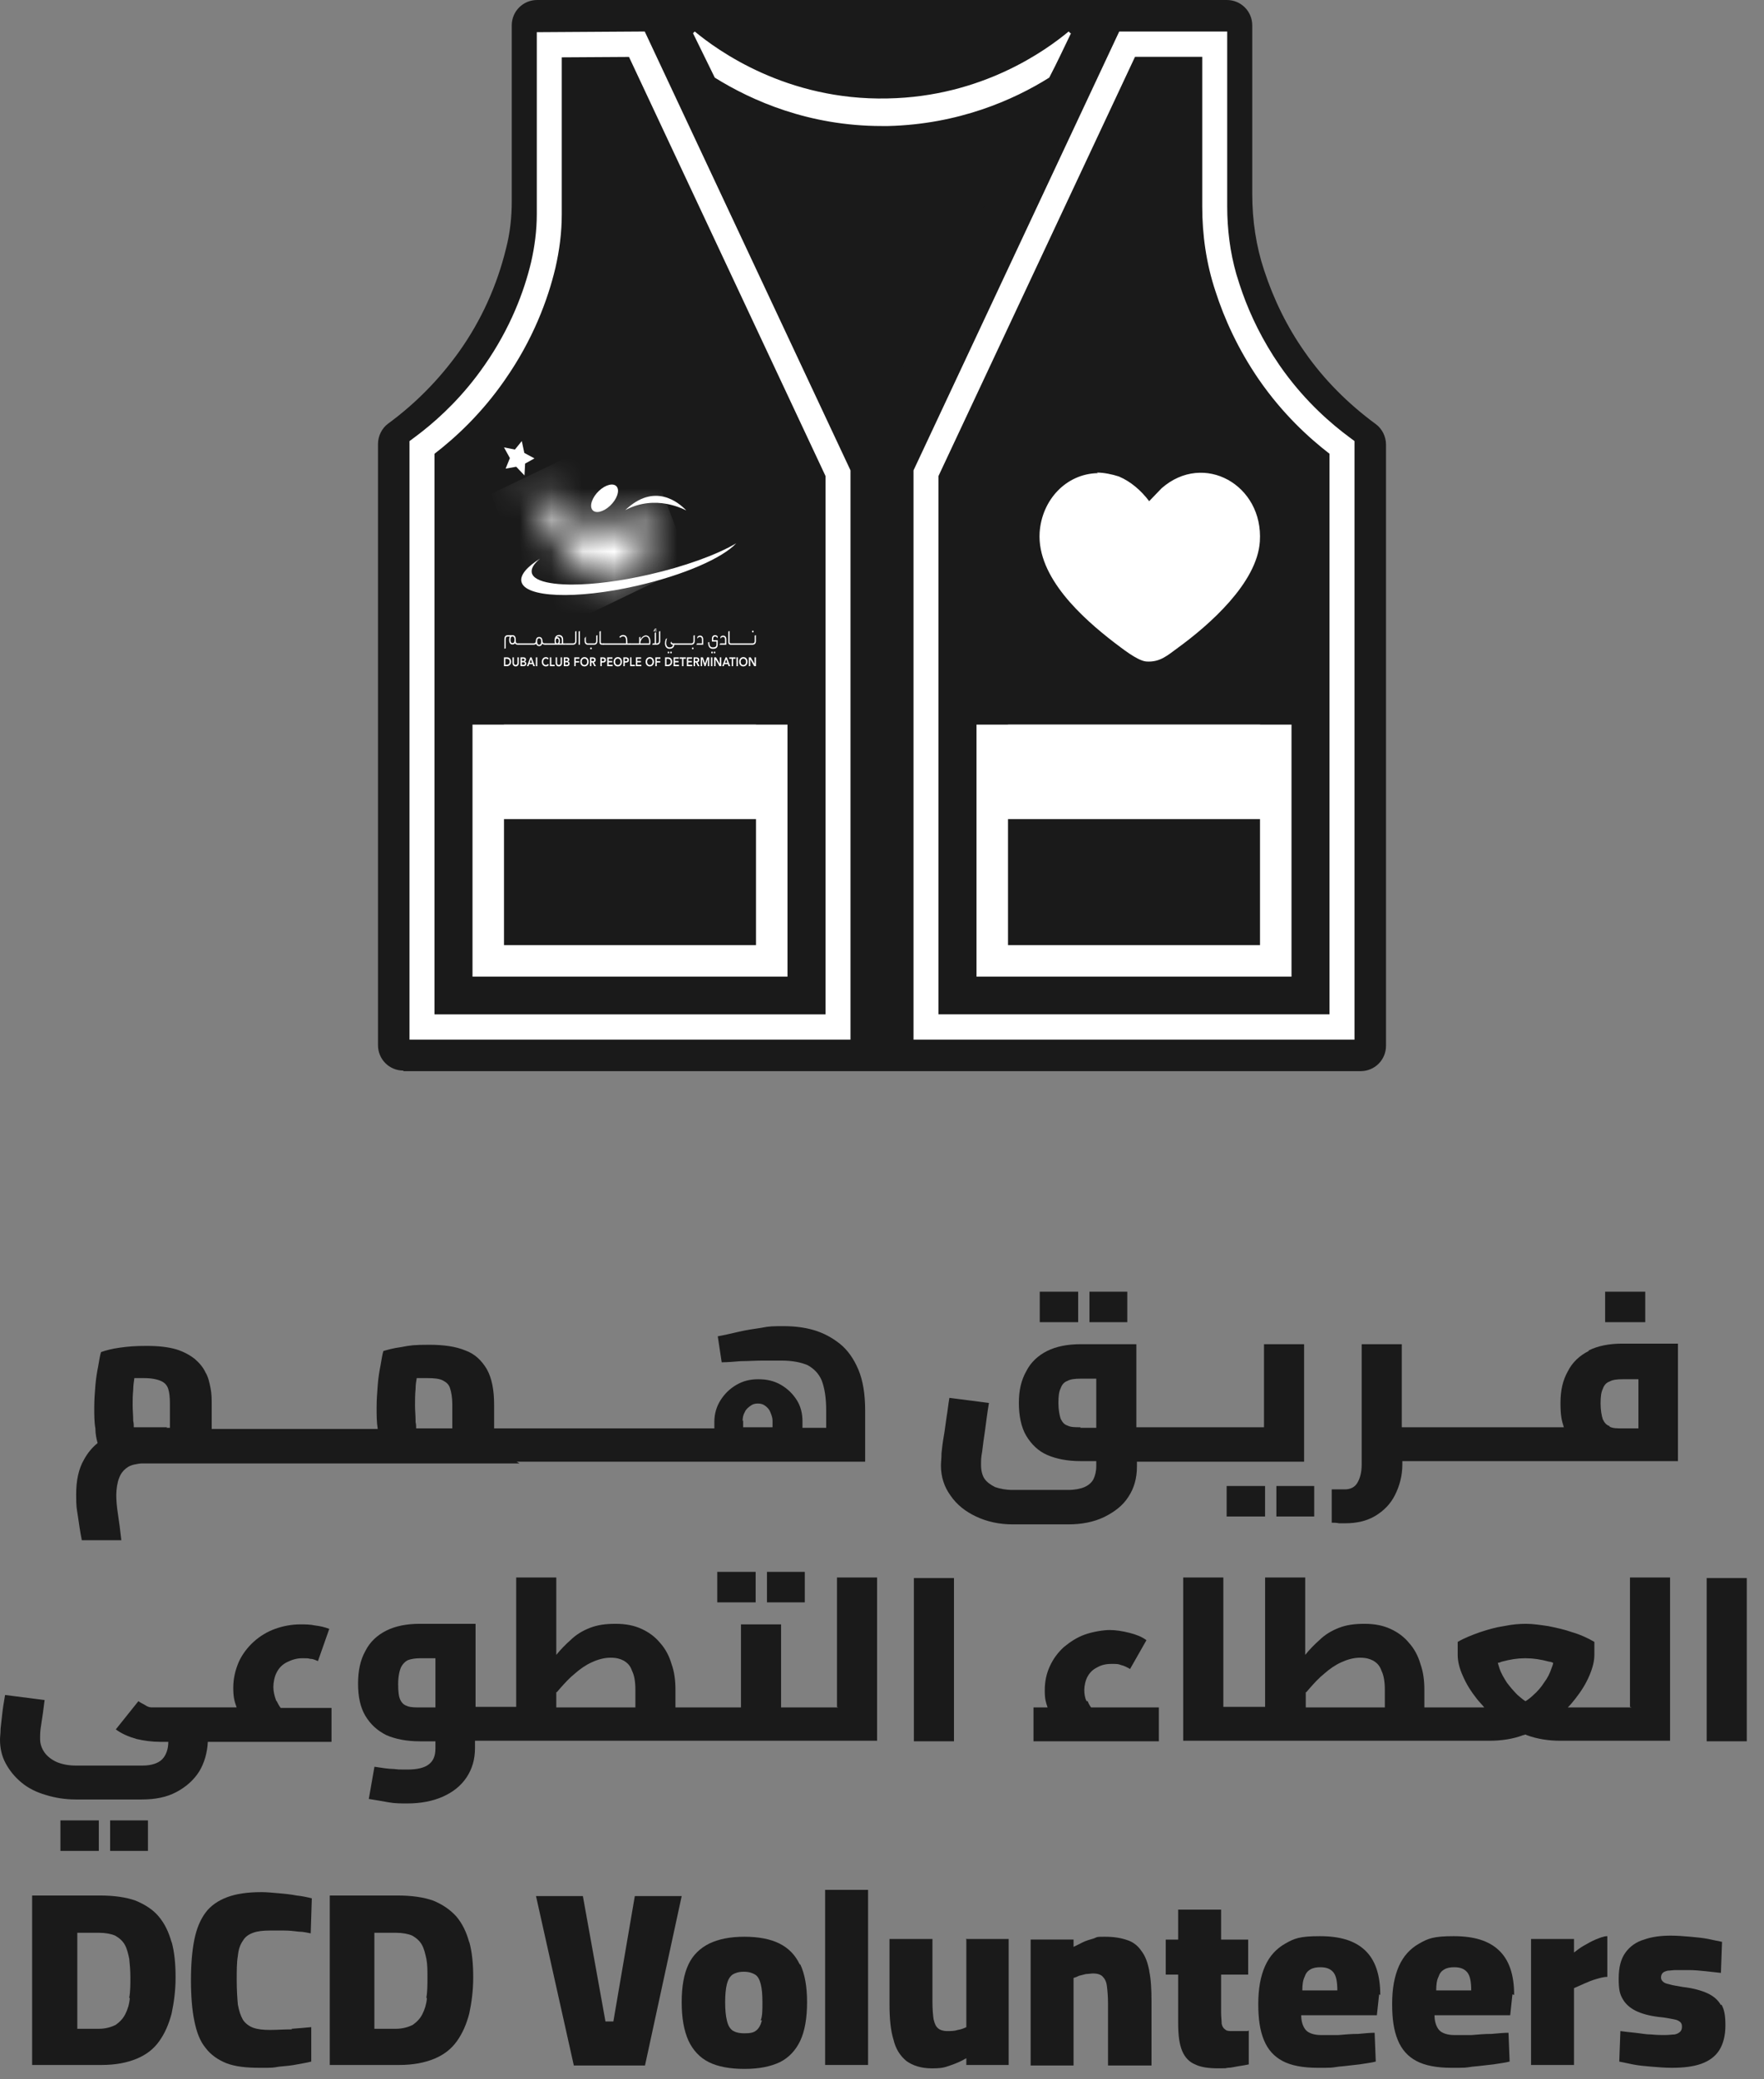 <svg width="56" height="66" viewBox="0 0 56 66" fill="none" xmlns="http://www.w3.org/2000/svg">
<rect x="0" y="0" width="56" height="66" fill="#808080" stroke="none"/>
<g clip-path="url(#clip0_4066_613)">
<path d="M5.448 61.654C5.358 61.331 5.233 61.062 5.036 60.829C4.856 60.614 4.605 60.453 4.301 60.327C3.996 60.22 3.619 60.166 3.171 60.166H1.02V65.545H3.225C3.673 65.545 4.032 65.473 4.336 65.348C4.641 65.222 4.874 65.043 5.054 64.792C5.233 64.541 5.358 64.254 5.448 63.913C5.52 63.573 5.574 63.196 5.574 62.766C5.574 62.336 5.538 61.959 5.448 61.636M4.121 63.429C4.103 63.626 4.05 63.788 3.978 63.931C3.906 64.075 3.799 64.182 3.673 64.272C3.53 64.344 3.35 64.397 3.135 64.397H2.454V61.349H3.135C3.35 61.349 3.53 61.385 3.655 61.439C3.781 61.511 3.888 61.6 3.96 61.726C4.032 61.851 4.068 62.013 4.103 62.174C4.121 62.353 4.139 62.551 4.139 62.766C4.139 62.981 4.139 63.214 4.103 63.411" fill="#1A1A1A"/>
<path d="M9.272 64.415C9.021 64.415 8.788 64.433 8.573 64.433C8.357 64.433 8.178 64.415 8.035 64.362C7.891 64.308 7.784 64.218 7.712 64.111C7.64 63.985 7.586 63.824 7.551 63.627C7.533 63.429 7.515 63.16 7.515 62.856C7.515 62.551 7.515 62.282 7.551 62.085C7.569 61.887 7.622 61.726 7.712 61.6C7.784 61.475 7.891 61.403 8.035 61.349C8.178 61.296 8.357 61.278 8.573 61.278C8.788 61.278 8.859 61.278 9.021 61.278C9.182 61.278 9.344 61.296 9.487 61.314C9.63 61.314 9.756 61.349 9.864 61.367L9.899 60.256C9.756 60.22 9.595 60.184 9.415 60.166C9.236 60.13 9.039 60.112 8.842 60.094C8.644 60.077 8.465 60.059 8.304 60.059C7.855 60.059 7.497 60.112 7.21 60.22C6.923 60.328 6.69 60.489 6.529 60.704C6.367 60.919 6.242 61.206 6.17 61.565C6.098 61.923 6.062 62.353 6.062 62.856C6.062 63.358 6.098 63.806 6.17 64.147C6.242 64.505 6.349 64.792 6.529 65.007C6.69 65.222 6.923 65.384 7.192 65.491C7.479 65.599 7.82 65.635 8.25 65.635C8.68 65.635 8.644 65.635 8.859 65.599C9.075 65.581 9.254 65.563 9.433 65.527C9.612 65.491 9.756 65.473 9.881 65.437V64.344C9.702 64.362 9.487 64.38 9.254 64.397" fill="#1A1A1A"/>
<path d="M14.897 61.654C14.808 61.331 14.682 61.062 14.485 60.829C14.288 60.614 14.055 60.453 13.75 60.327C13.445 60.22 13.069 60.166 12.62 60.166H10.469V65.545H12.674C13.122 65.545 13.481 65.473 13.786 65.348C14.09 65.222 14.323 65.043 14.503 64.792C14.682 64.541 14.808 64.254 14.897 63.913C14.969 63.573 15.023 63.196 15.023 62.766C15.023 62.336 14.987 61.959 14.897 61.636M13.553 63.429C13.535 63.626 13.481 63.788 13.409 63.931C13.338 64.075 13.23 64.182 13.104 64.272C12.961 64.344 12.782 64.397 12.566 64.397H11.885V61.349H12.566C12.782 61.349 12.961 61.385 13.086 61.439C13.212 61.511 13.319 61.6 13.391 61.726C13.463 61.851 13.499 62.013 13.535 62.174C13.57 62.353 13.57 62.551 13.57 62.766C13.57 62.981 13.57 63.214 13.535 63.411" fill="#1A1A1A"/>
<path d="M20.153 60.184L19.472 64.164H19.221L18.504 60.184H17.016L18.217 65.562H20.476L21.641 60.184H20.153Z" fill="#1A1A1A"/>
<path d="M25.388 62.353C25.244 62.048 25.029 61.833 24.742 61.69C24.456 61.546 24.079 61.475 23.631 61.475C23.183 61.475 22.824 61.546 22.519 61.69C22.232 61.833 21.999 62.048 21.856 62.353C21.712 62.658 21.641 63.052 21.641 63.554C21.641 64.056 21.712 64.451 21.856 64.774C21.999 65.078 22.214 65.311 22.501 65.455C22.788 65.598 23.165 65.67 23.631 65.67C24.097 65.67 24.456 65.598 24.76 65.455C25.047 65.311 25.262 65.078 25.406 64.774C25.549 64.469 25.621 64.056 25.621 63.554C25.621 63.052 25.549 62.658 25.406 62.353M24.187 64.128C24.151 64.272 24.097 64.379 24.007 64.451C23.918 64.523 23.81 64.54 23.631 64.54C23.451 64.54 23.344 64.505 23.254 64.451C23.165 64.379 23.111 64.29 23.075 64.128C23.039 63.985 23.021 63.788 23.021 63.554C23.021 63.321 23.039 63.124 23.075 62.981C23.111 62.837 23.165 62.748 23.254 62.676C23.344 62.622 23.451 62.586 23.613 62.586C23.774 62.586 23.882 62.622 23.971 62.676C24.061 62.73 24.115 62.837 24.151 62.981C24.187 63.124 24.204 63.303 24.204 63.554C24.204 63.805 24.204 63.985 24.151 64.128" fill="#1A1A1A"/>
<path d="M27.558 59.987H26.195V65.545H27.558V59.987Z" fill="#1A1A1A"/>
<path d="M30.677 61.565V64.344C30.605 64.38 30.515 64.416 30.408 64.433C30.3 64.469 30.193 64.469 30.067 64.469C29.942 64.469 29.834 64.433 29.78 64.38C29.709 64.326 29.673 64.236 29.637 64.093C29.619 63.967 29.601 63.77 29.601 63.537V61.547H28.238V63.627C28.238 64.075 28.274 64.451 28.364 64.738C28.436 65.043 28.579 65.258 28.776 65.42C28.973 65.563 29.242 65.653 29.583 65.653C29.924 65.653 29.995 65.617 30.157 65.563C30.318 65.509 30.497 65.438 30.677 65.33V65.545H32.021V61.547H30.659L30.677 61.565Z" fill="#1A1A1A"/>
<path d="M36.484 62.55C36.43 62.281 36.358 62.084 36.233 61.923C36.125 61.761 35.964 61.636 35.785 61.582C35.587 61.511 35.354 61.475 35.085 61.475C34.816 61.475 34.852 61.475 34.727 61.528C34.601 61.564 34.476 61.6 34.368 61.654C34.261 61.708 34.153 61.761 34.081 61.797V61.564H32.719V65.562H34.081V62.783C34.135 62.766 34.189 62.748 34.261 62.712C34.332 62.694 34.404 62.676 34.476 62.658C34.547 62.658 34.637 62.64 34.709 62.64C34.834 62.64 34.942 62.676 34.996 62.73C35.068 62.801 35.121 62.891 35.139 63.035C35.157 63.178 35.175 63.357 35.175 63.59V65.562H36.556V63.519C36.556 63.142 36.538 62.819 36.484 62.568" fill="#1A1A1A"/>
<path d="M39.608 64.469C39.572 64.469 39.518 64.469 39.464 64.469C39.392 64.469 39.321 64.469 39.267 64.469C39.195 64.469 39.159 64.469 39.123 64.469C39.016 64.469 38.944 64.469 38.89 64.415C38.837 64.379 38.801 64.326 38.783 64.236C38.783 64.146 38.765 64.021 38.765 63.877V62.676H39.625V61.565H38.765V60.614H37.402V61.565H37.008V62.676H37.402V64.218C37.402 64.595 37.438 64.881 37.528 65.097C37.617 65.312 37.761 65.455 37.94 65.527C38.119 65.617 38.37 65.652 38.675 65.652C38.98 65.652 38.855 65.652 38.98 65.635C39.088 65.635 39.213 65.599 39.339 65.581C39.464 65.563 39.554 65.545 39.643 65.527V64.451L39.608 64.469Z" fill="#1A1A1A"/>
<path d="M43.818 63.322C43.818 62.676 43.657 62.21 43.334 61.905C43.011 61.6 42.545 61.457 41.9 61.457C41.254 61.457 41.093 61.529 40.806 61.69C40.519 61.852 40.304 62.085 40.16 62.407C40.017 62.73 39.945 63.124 39.945 63.608C39.945 64.093 39.999 64.451 40.125 64.756C40.25 65.061 40.447 65.276 40.716 65.419C40.985 65.563 41.362 65.635 41.828 65.635C42.294 65.635 42.258 65.635 42.491 65.599C42.724 65.581 42.957 65.545 43.155 65.527C43.37 65.491 43.549 65.473 43.675 65.437L43.639 64.523C43.495 64.523 43.316 64.541 43.119 64.559C42.904 64.559 42.706 64.577 42.491 64.595C42.276 64.595 42.097 64.595 41.917 64.595C41.738 64.595 41.541 64.541 41.451 64.433C41.362 64.326 41.308 64.164 41.308 63.967H43.71L43.782 63.304L43.818 63.322ZM41.344 63.178C41.344 62.999 41.362 62.855 41.416 62.748C41.451 62.64 41.505 62.569 41.595 62.515C41.684 62.461 41.792 62.443 41.917 62.443C42.115 62.443 42.24 62.497 42.33 62.605C42.419 62.712 42.455 62.909 42.455 63.178H41.344Z" fill="#1A1A1A"/>
<path d="M48.068 63.322C48.068 62.676 47.907 62.21 47.584 61.905C47.261 61.6 46.795 61.457 46.15 61.457C45.504 61.457 45.343 61.529 45.056 61.69C44.769 61.852 44.554 62.085 44.41 62.407C44.267 62.73 44.195 63.124 44.195 63.608C44.195 64.093 44.249 64.451 44.375 64.756C44.5 65.061 44.697 65.276 44.966 65.419C45.235 65.563 45.612 65.635 46.078 65.635C46.544 65.635 46.508 65.635 46.741 65.599C46.974 65.581 47.207 65.545 47.405 65.527C47.62 65.491 47.799 65.473 47.925 65.437L47.889 64.523C47.745 64.523 47.566 64.541 47.351 64.559C47.136 64.559 46.938 64.577 46.723 64.595C46.508 64.595 46.329 64.595 46.15 64.595C45.97 64.595 45.773 64.541 45.683 64.433C45.594 64.326 45.54 64.164 45.54 63.967H47.943L48.014 63.304L48.068 63.322ZM45.594 63.178C45.594 62.999 45.612 62.855 45.666 62.748C45.701 62.64 45.755 62.569 45.845 62.515C45.934 62.461 46.042 62.443 46.167 62.443C46.365 62.443 46.49 62.497 46.58 62.605C46.67 62.712 46.705 62.909 46.705 63.178H45.594Z" fill="#1A1A1A"/>
<path d="M50.65 61.565C50.524 61.618 50.398 61.69 50.273 61.762C50.148 61.834 50.058 61.905 49.968 61.977V61.547H48.605V65.545H49.968V63.106C50.058 63.071 50.165 63.017 50.291 62.963C50.416 62.909 50.542 62.855 50.667 62.82C50.793 62.784 50.918 62.748 51.026 62.748V61.457C50.901 61.457 50.793 61.511 50.65 61.565Z" fill="#1A1A1A"/>
<path d="M54.632 63.645C54.542 63.483 54.399 63.358 54.202 63.268C54.004 63.179 53.753 63.107 53.431 63.071C53.233 63.035 53.09 63.017 52.982 62.981C52.875 62.963 52.821 62.928 52.785 62.892C52.749 62.856 52.731 62.82 52.731 62.766C52.731 62.712 52.749 62.659 52.785 62.623C52.821 62.587 52.875 62.569 52.947 62.551C53.018 62.551 53.108 62.533 53.197 62.533C53.287 62.533 53.449 62.533 53.628 62.533C53.789 62.533 53.968 62.551 54.148 62.569C54.327 62.587 54.488 62.605 54.632 62.623L54.668 61.637C54.56 61.619 54.417 61.583 54.237 61.547C54.058 61.511 53.861 61.493 53.664 61.475C53.449 61.457 53.251 61.44 53.036 61.44C52.731 61.44 52.444 61.475 52.194 61.565C51.943 61.637 51.745 61.78 51.602 61.977C51.458 62.175 51.387 62.444 51.387 62.802C51.387 63.161 51.422 63.286 51.512 63.447C51.602 63.609 51.745 63.734 51.925 63.824C52.104 63.914 52.355 63.985 52.66 64.021C52.875 64.039 53.018 64.075 53.126 64.093C53.233 64.111 53.305 64.147 53.341 64.183C53.377 64.219 53.395 64.254 53.395 64.326C53.395 64.398 53.377 64.452 53.341 64.487C53.305 64.523 53.251 64.559 53.162 64.577C53.09 64.577 52.982 64.595 52.857 64.595C52.731 64.595 52.606 64.595 52.427 64.577C52.247 64.577 52.086 64.541 51.907 64.523C51.727 64.505 51.566 64.487 51.441 64.469L51.405 65.438C51.512 65.456 51.656 65.492 51.835 65.527C52.014 65.563 52.211 65.581 52.427 65.599C52.642 65.617 52.857 65.635 53.072 65.635C53.431 65.635 53.753 65.599 54.004 65.509C54.255 65.42 54.453 65.276 54.578 65.079C54.704 64.882 54.775 64.613 54.775 64.29C54.775 63.968 54.739 63.788 54.65 63.627" fill="#1A1A1A"/>
<path d="M16.403 46.397H27.465V44.765C27.465 44.245 27.393 43.815 27.25 43.474C27.107 43.134 26.909 42.847 26.658 42.65C26.407 42.452 26.138 42.309 25.834 42.219C25.529 42.13 25.206 42.094 24.883 42.094C24.561 42.094 24.417 42.094 24.166 42.147C23.915 42.183 23.682 42.219 23.449 42.273C23.216 42.327 22.983 42.381 22.786 42.416L22.911 43.241C23.09 43.241 23.306 43.223 23.521 43.205C23.754 43.205 23.969 43.187 24.202 43.187C24.435 43.187 24.632 43.187 24.812 43.187C25.152 43.187 25.421 43.241 25.636 43.331C25.834 43.438 25.995 43.6 26.085 43.815C26.174 44.048 26.228 44.353 26.228 44.765V45.321H25.475V45.106C25.475 44.873 25.421 44.64 25.296 44.443C25.17 44.245 25.009 44.084 24.794 43.958C24.578 43.833 24.346 43.779 24.076 43.779C23.808 43.779 23.592 43.833 23.377 43.958C23.162 44.084 23.001 44.245 22.875 44.443C22.75 44.64 22.678 44.873 22.678 45.124V45.339H15.686V44.586C15.686 44.12 15.614 43.743 15.453 43.456C15.291 43.187 15.076 42.972 14.771 42.865C14.466 42.739 14.09 42.685 13.624 42.685C13.158 42.685 13.014 42.703 12.745 42.757C12.476 42.793 12.297 42.847 12.171 42.883C12.136 42.99 12.118 43.133 12.082 43.331C12.046 43.51 12.01 43.725 11.992 43.958C11.974 44.191 11.956 44.425 11.956 44.675C11.956 44.926 11.956 45.142 11.992 45.357H6.721V44.604C6.721 44.425 6.721 44.245 6.685 44.066C6.649 43.887 6.613 43.707 6.524 43.564C6.452 43.403 6.327 43.259 6.183 43.134C6.022 43.008 5.825 42.901 5.591 42.829C5.34 42.757 5.036 42.721 4.659 42.721C4.283 42.721 4.085 42.739 3.816 42.775C3.548 42.811 3.35 42.865 3.207 42.918C3.171 43.026 3.153 43.169 3.117 43.367C3.081 43.546 3.046 43.761 3.028 43.976C3.01 44.191 2.992 44.442 2.992 44.675C2.992 44.908 2.992 45.142 3.028 45.339C3.028 45.518 3.063 45.679 3.099 45.805C2.92 45.949 2.777 46.128 2.669 46.325C2.49 46.63 2.418 47.006 2.418 47.437C2.418 47.867 2.436 47.867 2.472 48.118C2.508 48.369 2.543 48.62 2.597 48.889H3.852C3.816 48.566 3.781 48.297 3.745 48.064C3.709 47.831 3.691 47.634 3.691 47.455C3.691 47.275 3.727 47.042 3.781 46.917C3.834 46.773 3.906 46.684 3.996 46.612C4.085 46.54 4.175 46.504 4.265 46.486C4.354 46.468 4.444 46.451 4.516 46.451H16.492L16.403 46.397ZM23.575 45.106C23.575 44.998 23.592 44.909 23.646 44.819C23.682 44.729 23.754 44.675 23.826 44.622C23.897 44.568 23.969 44.55 24.059 44.55C24.148 44.55 24.22 44.568 24.292 44.622C24.363 44.675 24.417 44.729 24.453 44.819C24.489 44.909 24.525 44.998 24.525 45.088V45.303H23.592V45.088L23.575 45.106ZM5.305 45.303H4.426C4.372 45.303 4.301 45.303 4.247 45.303C4.247 45.231 4.247 45.178 4.229 45.106C4.229 44.927 4.211 44.765 4.211 44.604C4.211 44.443 4.211 44.299 4.229 44.12C4.229 43.994 4.247 43.869 4.265 43.743C4.372 43.743 4.462 43.743 4.569 43.743C4.803 43.743 4.982 43.779 5.107 43.833C5.233 43.887 5.305 43.976 5.34 44.084C5.376 44.191 5.394 44.353 5.394 44.55V45.321H5.287L5.305 45.303ZM13.193 45.106C13.193 44.927 13.175 44.765 13.175 44.622C13.175 44.478 13.175 44.263 13.193 44.084C13.193 43.958 13.211 43.851 13.229 43.743C13.337 43.743 13.444 43.743 13.57 43.743C13.785 43.743 13.947 43.761 14.054 43.815C14.162 43.869 14.251 43.941 14.287 44.066C14.323 44.173 14.359 44.353 14.359 44.568V45.339H13.211C13.211 45.267 13.211 45.213 13.193 45.142" fill="#1A1A1A"/>
<path d="M34.227 41H33.008V41.968H34.227V41Z" fill="#1A1A1A"/>
<path d="M35.787 41H34.586V41.968H35.787V41Z" fill="#1A1A1A"/>
<path d="M41.721 47.168H40.52V48.136H41.721V47.168Z" fill="#1A1A1A"/>
<path d="M40.161 47.168H38.941V48.136H40.161V47.168Z" fill="#1A1A1A"/>
<path d="M41.4 46.396V42.667H40.127V45.303H36.075V42.667H34.3C33.887 42.667 33.529 42.739 33.242 42.882C32.955 43.026 32.722 43.241 32.578 43.528C32.417 43.815 32.345 44.137 32.345 44.532C32.345 44.926 32.417 45.303 32.578 45.572C32.74 45.84 32.955 46.056 33.242 46.181C33.529 46.307 33.887 46.378 34.3 46.378H34.802V46.54C34.802 46.701 34.766 46.844 34.712 46.952C34.658 47.06 34.551 47.149 34.425 47.203C34.3 47.257 34.12 47.293 33.905 47.293H32.148C31.933 47.293 31.754 47.257 31.592 47.203C31.449 47.131 31.323 47.042 31.252 46.934C31.18 46.827 31.144 46.665 31.144 46.504C31.144 46.343 31.144 46.271 31.18 46.074C31.198 45.894 31.234 45.661 31.27 45.41C31.305 45.141 31.341 44.854 31.395 44.532L30.14 44.37C30.104 44.568 30.086 44.765 30.05 44.98C30.015 45.195 29.997 45.392 29.961 45.59C29.925 45.787 29.907 45.966 29.889 46.127C29.889 46.289 29.871 46.414 29.871 46.522C29.871 46.88 29.979 47.203 30.176 47.472C30.373 47.759 30.642 47.974 30.983 48.135C31.323 48.297 31.718 48.386 32.148 48.386H33.905C34.336 48.386 34.712 48.315 35.053 48.153C35.375 47.992 35.644 47.795 35.824 47.508C36.003 47.239 36.093 46.916 36.093 46.558V46.396H41.418H41.4ZM34.3 45.303C34.12 45.303 33.995 45.303 33.887 45.249C33.78 45.213 33.726 45.141 33.672 45.034C33.636 44.926 33.6 44.747 33.6 44.532C33.6 44.316 33.618 44.173 33.672 44.066C33.708 43.958 33.78 43.868 33.887 43.832C33.977 43.779 34.12 43.761 34.3 43.761H34.802V45.321H34.3V45.303Z" fill="#1A1A1A"/>
<path d="M52.23 41H50.957V41.968H52.23V41Z" fill="#1A1A1A"/>
<path d="M50.435 42.883C50.148 43.026 49.915 43.241 49.772 43.528C49.61 43.815 49.539 44.138 49.539 44.532C49.539 44.926 49.575 45.088 49.646 45.303H44.501V42.667H43.228V46.486C43.228 46.737 43.174 46.934 43.084 47.078C42.995 47.221 42.851 47.275 42.69 47.275C42.528 47.275 42.6 47.275 42.528 47.275C42.457 47.275 42.367 47.275 42.277 47.275V48.333C42.349 48.333 42.421 48.333 42.51 48.351C42.582 48.351 42.654 48.351 42.708 48.351C43.066 48.351 43.389 48.279 43.658 48.118C43.927 47.956 44.142 47.741 44.285 47.455C44.429 47.168 44.519 46.845 44.519 46.486V46.379H53.268V42.649H51.493C51.081 42.649 50.722 42.721 50.435 42.865M51.099 45.267C50.991 45.231 50.937 45.16 50.883 45.052C50.847 44.944 50.812 44.765 50.812 44.55C50.812 44.335 50.83 44.191 50.883 44.084C50.919 43.976 50.991 43.886 51.099 43.851C51.188 43.797 51.332 43.779 51.511 43.779H52.013V45.339H51.511C51.332 45.339 51.206 45.339 51.099 45.285" fill="#1A1A1A"/>
<path d="M4.697 57.782H3.496V58.75H4.697V57.782Z" fill="#1A1A1A"/>
<path d="M3.137 57.782H1.918V58.75H3.137V57.782Z" fill="#1A1A1A"/>
<path d="M8.767 53.98C8.714 53.837 8.678 53.693 8.678 53.55C8.678 53.406 8.714 53.209 8.785 53.084C8.857 52.94 8.965 52.833 9.108 52.761C9.252 52.689 9.413 52.635 9.592 52.635C9.771 52.635 9.771 52.635 9.843 52.653C9.933 52.653 10.005 52.689 10.094 52.725L10.453 51.703C10.309 51.649 10.166 51.613 10.005 51.595C9.843 51.56 9.682 51.56 9.538 51.56C9.252 51.56 8.983 51.613 8.732 51.703C8.481 51.793 8.247 51.936 8.05 52.115C7.853 52.295 7.692 52.51 7.584 52.743C7.477 52.994 7.405 53.263 7.405 53.568C7.405 53.872 7.441 53.998 7.512 54.195H5.074C4.966 54.195 4.877 54.195 4.805 54.195C4.733 54.195 4.662 54.159 4.608 54.123C4.554 54.088 4.464 54.052 4.393 53.998L3.676 54.894C3.873 55.038 4.088 55.127 4.339 55.199C4.572 55.253 4.823 55.289 5.092 55.289H5.343C5.343 55.522 5.271 55.719 5.146 55.845C5.02 55.97 4.805 56.042 4.518 56.042H2.42C2.187 56.042 1.99 56.006 1.811 55.934C1.649 55.863 1.506 55.755 1.416 55.63C1.327 55.504 1.273 55.361 1.273 55.199C1.273 55.038 1.273 54.948 1.309 54.733C1.345 54.518 1.381 54.249 1.416 53.962L0.161 53.801C0.126 54.016 0.09 54.213 0.072 54.392C0.054 54.572 0.036 54.733 0.018 54.877C0.018 55.02 0 55.127 0 55.217C0 55.486 0.054 55.737 0.179 55.97C0.305 56.203 0.466 56.401 0.681 56.58C0.896 56.759 1.147 56.885 1.452 56.974C1.739 57.064 2.062 57.118 2.403 57.118H4.5C4.931 57.118 5.289 57.046 5.594 56.885C5.899 56.723 6.15 56.508 6.329 56.221C6.49 55.952 6.58 55.63 6.598 55.289H10.524V54.213H8.911C8.857 54.141 8.821 54.07 8.785 53.998" fill="#1A1A1A"/>
<path d="M25.549 49.893H24.348V50.861H25.549V49.893Z" fill="#1A1A1A"/>
<path d="M23.989 49.893H22.77V50.861H23.989V49.893Z" fill="#1A1A1A"/>
<path d="M26.607 54.196H24.796V51.56H23.523V54.196H21.443V53.64C21.443 53.335 21.408 53.066 21.318 52.816C21.246 52.564 21.121 52.331 20.959 52.152C20.798 51.955 20.601 51.811 20.368 51.704C20.135 51.596 19.866 51.542 19.543 51.542C19.22 51.542 18.969 51.578 18.736 51.668C18.503 51.758 18.288 51.883 18.109 52.062C17.965 52.188 17.804 52.349 17.66 52.529V50.072H16.387V54.178H15.097V51.542H13.322C12.909 51.542 12.55 51.614 12.264 51.758C11.977 51.901 11.744 52.116 11.6 52.403C11.439 52.69 11.367 53.031 11.367 53.443C11.367 53.855 11.439 54.196 11.6 54.465C11.762 54.734 11.977 54.931 12.264 55.075C12.55 55.2 12.909 55.272 13.322 55.272H13.823V55.505C13.823 55.738 13.752 55.899 13.608 56.007C13.465 56.114 13.25 56.168 12.927 56.168C12.604 56.168 12.676 56.168 12.497 56.15C12.335 56.15 12.12 56.114 11.887 56.079L11.708 57.101C11.923 57.136 12.138 57.172 12.335 57.208C12.533 57.244 12.73 57.244 12.927 57.244C13.357 57.244 13.734 57.172 14.057 57.029C14.379 56.885 14.63 56.688 14.81 56.419C14.989 56.15 15.079 55.846 15.079 55.487V55.254H27.844V50.072H26.571V54.178L26.607 54.196ZM13.339 54.196C13.178 54.196 13.053 54.196 12.945 54.16C12.837 54.124 12.766 54.071 12.712 53.963C12.658 53.855 12.64 53.694 12.64 53.461C12.64 53.228 12.676 53.048 12.73 52.923C12.784 52.815 12.873 52.726 12.963 52.69C13.07 52.654 13.196 52.636 13.322 52.636H13.823V54.196H13.322H13.339ZM17.678 53.712C17.714 53.676 17.75 53.622 17.786 53.586C17.929 53.425 18.073 53.264 18.252 53.12C18.413 52.977 18.593 52.851 18.79 52.762C18.987 52.672 19.184 52.618 19.382 52.618C19.579 52.618 19.686 52.654 19.794 52.708C19.919 52.78 20.009 52.869 20.063 53.031C20.135 53.174 20.171 53.371 20.171 53.64V54.196H17.66V53.712H17.678Z" fill="#1A1A1A"/>
<path d="M30.285 50.09H29.012V55.271H30.285V50.09Z" fill="#1A1A1A"/>
<path d="M34.494 53.998C34.44 53.891 34.422 53.765 34.422 53.64C34.422 53.514 34.458 53.335 34.53 53.209C34.602 53.084 34.691 52.994 34.835 52.923C34.96 52.851 35.104 52.815 35.283 52.815C35.462 52.815 35.498 52.815 35.588 52.851C35.677 52.869 35.785 52.923 35.875 52.976L36.395 52.062C36.251 51.954 36.072 51.883 35.857 51.829C35.642 51.775 35.426 51.739 35.229 51.739C35.032 51.739 34.691 51.793 34.44 51.883C34.189 51.972 33.974 52.116 33.777 52.277C33.58 52.456 33.436 52.654 33.329 52.887C33.221 53.12 33.167 53.371 33.167 53.658C33.167 53.945 33.203 54.034 33.257 54.196H32.809V55.271H36.789V54.196H34.637C34.584 54.124 34.548 54.052 34.53 53.998" fill="#1A1A1A"/>
<path d="M51.798 54.196H49.772C49.862 54.106 49.934 54.017 50.005 53.927C50.203 53.676 50.346 53.443 50.454 53.192C50.561 52.941 50.615 52.726 50.615 52.529V52.116C50.4 51.991 50.167 51.883 49.916 51.811C49.665 51.722 49.414 51.668 49.145 51.614C48.894 51.578 48.661 51.542 48.446 51.542C48.23 51.542 48.015 51.56 47.746 51.614C47.495 51.65 47.244 51.722 46.975 51.811C46.724 51.901 46.491 51.991 46.276 52.116V52.529C46.276 52.726 46.33 52.959 46.438 53.192C46.545 53.443 46.688 53.676 46.886 53.927C46.957 54.017 47.047 54.106 47.119 54.196H45.218V53.64C45.218 53.335 45.182 53.066 45.093 52.816C45.021 52.564 44.896 52.331 44.734 52.152C44.573 51.955 44.376 51.811 44.143 51.704C43.91 51.596 43.641 51.542 43.318 51.542C42.995 51.542 42.744 51.578 42.511 51.668C42.278 51.758 42.063 51.883 41.883 52.062C41.74 52.188 41.579 52.349 41.435 52.529V50.072H40.162V54.178H38.836V50.072H37.562V55.254H47.28C47.657 55.254 48.033 55.2 48.356 55.075C48.374 55.075 48.392 55.075 48.41 55.057C48.428 55.057 48.446 55.057 48.464 55.075C48.804 55.2 49.163 55.254 49.539 55.254H53.018V50.072H51.745V54.178L51.798 54.196ZM41.471 53.712C41.507 53.676 41.543 53.622 41.579 53.586C41.722 53.425 41.865 53.264 42.045 53.12C42.206 52.977 42.386 52.851 42.583 52.762C42.78 52.672 42.977 52.618 43.174 52.618C43.372 52.618 43.479 52.654 43.587 52.708C43.712 52.78 43.802 52.869 43.856 53.031C43.927 53.174 43.963 53.371 43.963 53.64V54.196H41.453V53.712H41.471ZM48.446 52.636C48.679 52.636 48.912 52.672 49.181 52.744C49.217 52.744 49.27 52.762 49.306 52.78C49.306 52.833 49.27 52.905 49.252 52.959C49.199 53.12 49.127 53.264 49.019 53.407C48.93 53.55 48.804 53.694 48.679 53.802C48.607 53.873 48.517 53.945 48.428 53.999C48.338 53.945 48.266 53.873 48.177 53.802C48.051 53.676 47.944 53.55 47.836 53.407C47.746 53.264 47.657 53.12 47.603 52.959C47.585 52.905 47.567 52.833 47.549 52.78C47.585 52.78 47.639 52.762 47.675 52.744C47.944 52.672 48.177 52.636 48.392 52.636" fill="#1A1A1A"/>
<path d="M55.453 50.09H54.18V55.271H55.453V50.09Z" fill="#1A1A1A"/>
<path d="M12.806 33.982C12.358 33.982 12 33.624 12 33.176V14.091C12 13.84 12.125 13.589 12.322 13.446C13.2 12.802 13.953 12.032 14.58 11.154C15.279 10.17 15.78 9.06 16.067 7.878C16.193 7.394 16.246 6.893 16.246 6.392V0.806C16.246 0.358 16.605 0 17.053 0H38.947C39.395 0 39.754 0.358 39.754 0.806V6.159C39.754 7.001 39.879 7.824 40.13 8.576C40.434 9.507 40.864 10.384 41.42 11.172C42.029 12.05 42.8 12.819 43.678 13.464C43.875 13.607 44 13.858 44 14.108V33.194C44 33.642 43.642 34 43.194 34H12.806V33.982Z" fill="#1A1A1A"/>
<path d="M35.768 1H38.717V6.282C38.717 7.174 38.846 8.067 39.143 8.923C39.421 9.76 39.866 10.726 40.552 11.691C41.387 12.857 42.314 13.64 43 14.132V33H29V14.969L35.768 1Z" fill="#1A1A1A"/>
<path d="M38.166 1.804H36.032L29.793 15.11V32.196H42.207V14.403C41.556 13.901 40.724 13.144 39.97 12.055L39.969 12.054C39.297 11.077 38.861 10.1 38.588 9.25C38.294 8.37 38.166 7.457 38.166 6.551V1.804ZM38.959 6.551C38.959 7.279 39.049 8.002 39.248 8.699L39.341 8.996L39.342 9.001L39.444 9.3C39.698 10.011 40.075 10.802 40.619 11.593L40.762 11.794C41.479 12.775 42.254 13.447 42.837 13.879L43 14V33H29V14.93L29.039 14.848L35.531 1H38.959V6.551Z" fill="white"/>
<path d="M20.232 1.018H17.283V6.537C17.283 7.101 17.209 7.648 17.079 8.194C16.838 9.178 16.356 10.434 15.448 11.691C14.613 12.857 13.686 13.64 13 14.132V33H27V14.969L20.232 1V1.018Z" fill="#1A1A1A"/>
<path d="M26.962 14.849L27 14.931V33H13V14.001L13.163 13.88L13.406 13.694C13.994 13.23 14.72 12.549 15.381 11.594L15.382 11.593C16.205 10.416 16.642 9.24 16.86 8.323C16.976 7.816 17.041 7.315 17.041 6.8V1.022L20.468 1L26.962 14.849ZM17.834 6.8C17.834 7.386 17.759 7.95 17.631 8.508L17.63 8.51C17.393 9.51 16.92 10.783 16.029 12.056L16.03 12.056C15.276 13.145 14.444 13.902 13.793 14.404V32.197H26.207V15.11L19.968 1.807L17.834 1.82V6.8Z" fill="white"/>
<path d="M34 1.052C33.776 1.503 33.551 1.971 33.308 2.422C31.533 5.942 29.776 9.48 28 13L22.692 2.422L22 1.052L22.056 1C22.766 1.572 24.972 3.133 28.187 3.064C31.196 3.012 33.234 1.572 33.944 1L34 1.052Z" fill="#1A1A1A"/>
<path d="M25 23H15V31H25V23Z" fill="white"/>
<path d="M24 23H16V26H24V23Z" fill="white"/>
<path d="M24 26H16V30H24V26Z" fill="#1A1A1A"/>
<path d="M41 23H31V31H41V23Z" fill="white"/>
<path d="M40 23H32V26H40V23Z" fill="white"/>
<path d="M40 26H32V30H40V26Z" fill="#1A1A1A"/>
<path d="M34 1.054C33.776 1.518 33.552 2 33.309 2.464C32.171 3.179 30.417 3.946 28.196 4C28.14 4 28.065 4 27.991 4C25.677 4 23.866 3.196 22.691 2.464L22 1.054L22.056 1C22.765 1.589 24.967 3.196 28.177 3.125C31.182 3.071 33.216 1.589 33.925 1L33.981 1.054H34Z" fill="white"/>
<path d="M34.82 15C35.043 15 35.3 15.053 35.522 15.125C35.899 15.285 36.225 15.569 36.482 15.908L36.876 15.498C38.213 14.324 40.114 15.392 39.995 17.189C39.909 18.505 38.384 19.84 37.407 20.552C37.065 20.801 36.825 21.032 36.379 20.996C36.088 20.961 35.608 20.569 35.368 20.391C34.374 19.626 32.918 18.327 33.004 16.904C33.072 15.872 33.843 15.036 34.854 15.018" fill="white"/>
<path d="M16.439 20.422H16.47V20.465H16.435C16.395 20.465 16.367 20.452 16.35 20.417C16.333 20.443 16.306 20.457 16.27 20.457C16.199 20.457 16.164 20.407 16.164 20.308C16.164 20.264 16.172 20.23 16.187 20.206H16.13C16.083 20.206 16.054 20.217 16.053 20.303V20.578L16.012 20.595V20.293C16.014 20.198 16.048 20.16 16.136 20.16H16.27C16.337 20.16 16.374 20.212 16.374 20.301C16.374 20.372 16.37 20.422 16.439 20.422ZM16.27 20.204C16.227 20.204 16.205 20.239 16.205 20.308C16.205 20.377 16.227 20.413 16.27 20.413C16.312 20.413 16.333 20.378 16.333 20.308C16.333 20.238 16.308 20.204 16.27 20.204Z" fill="white"/>
<path d="M17.322 20.464H17.292C17.259 20.464 17.235 20.454 17.214 20.43C17.2 20.48 17.167 20.509 17.117 20.509C17.067 20.509 17.037 20.483 17.02 20.436C17.003 20.455 16.978 20.464 16.949 20.464H16.461V20.421H16.945C16.983 20.421 17.005 20.397 17.009 20.357C17.011 20.276 17.041 20.218 17.116 20.218C17.184 20.218 17.217 20.264 17.222 20.342C17.222 20.395 17.244 20.422 17.288 20.421H17.321L17.322 20.464ZM17.117 20.261C17.071 20.261 17.053 20.293 17.053 20.363C17.053 20.432 17.071 20.465 17.117 20.465C17.163 20.465 17.18 20.432 17.18 20.363C17.18 20.294 17.163 20.261 17.117 20.261Z" fill="white"/>
<path d="M17.956 20.464H17.312V20.421H17.619C17.609 20.402 17.604 20.376 17.604 20.344C17.604 20.228 17.648 20.159 17.742 20.154C17.81 20.15 17.868 20.198 17.876 20.27C17.879 20.288 17.879 20.325 17.879 20.38V20.421H17.956V20.464ZM17.69 20.268C17.658 20.268 17.643 20.294 17.643 20.344C17.643 20.391 17.657 20.421 17.69 20.421C17.721 20.421 17.736 20.395 17.736 20.344C17.736 20.293 17.721 20.268 17.69 20.268ZM17.837 20.421V20.38C17.837 20.329 17.837 20.298 17.834 20.28C17.825 20.23 17.788 20.197 17.742 20.197C17.716 20.197 17.689 20.205 17.672 20.229C17.677 20.226 17.686 20.225 17.69 20.225C17.743 20.225 17.775 20.264 17.775 20.344C17.775 20.377 17.769 20.401 17.758 20.421H17.837Z" fill="white"/>
<path d="M18.301 20.348C18.301 20.416 18.26 20.464 18.198 20.464H17.953V20.421H18.195C18.239 20.421 18.26 20.395 18.26 20.343V20.046L18.301 20.03L18.301 20.348Z" fill="white"/>
<path d="M18.409 20.464H18.367V20.044L18.409 20.03V20.464Z" fill="white"/>
<path d="M18.967 20.349C18.967 20.42 18.924 20.465 18.864 20.465H18.657C18.598 20.465 18.559 20.42 18.559 20.349V20.261L18.599 20.203V20.343C18.599 20.396 18.621 20.422 18.665 20.422H18.862C18.904 20.422 18.926 20.396 18.926 20.343V20.175L18.967 20.16L18.967 20.349ZM18.762 20.61C18.745 20.61 18.736 20.599 18.736 20.58C18.736 20.562 18.745 20.552 18.762 20.552C18.779 20.552 18.787 20.562 18.787 20.58C18.787 20.599 18.779 20.61 18.762 20.61Z" fill="white"/>
<path d="M19.073 20.029V20.38C19.073 20.407 19.084 20.421 19.106 20.421H19.164V20.464H19.101C19.055 20.464 19.031 20.436 19.031 20.381V20.044L19.073 20.029Z" fill="white"/>
<path d="M20.004 20.464H19.148V20.421H19.875V20.377C19.874 20.287 19.869 20.198 19.779 20.198C19.75 20.198 19.717 20.214 19.687 20.246L19.661 20.215C19.7 20.175 19.739 20.155 19.779 20.155C19.901 20.155 19.918 20.261 19.918 20.363V20.421H20.004V20.464Z" fill="white"/>
<path d="M20.29 20.228L20.331 20.212V20.308C20.372 20.216 20.448 20.164 20.514 20.169C20.593 20.175 20.649 20.245 20.648 20.37C20.647 20.393 20.646 20.424 20.639 20.465H19.992V20.422H20.29V20.228ZM20.605 20.422C20.608 20.403 20.608 20.389 20.608 20.376C20.609 20.269 20.574 20.206 20.5 20.205C20.424 20.203 20.333 20.308 20.325 20.422H20.605Z" fill="white"/>
<path d="M20.784 20.084L20.825 20.069V20.421H20.854C20.897 20.421 20.919 20.395 20.919 20.342V20.045L20.96 20.03V20.347C20.96 20.416 20.92 20.464 20.858 20.464H20.703L20.723 20.421H20.784L20.784 20.084ZM20.848 20.035H20.735L20.755 20.013H20.77V20.005C20.769 19.976 20.786 19.952 20.814 19.952C20.824 19.952 20.837 19.958 20.845 19.969L20.83 19.987C20.825 19.978 20.817 19.976 20.811 19.976C20.799 19.976 20.791 19.987 20.791 20.001V20.013H20.849L20.848 20.035Z" fill="white"/>
<path d="M21.11 20.418C21.11 20.379 21.117 20.337 21.133 20.29L21.177 20.255C21.157 20.316 21.149 20.37 21.149 20.406C21.149 20.487 21.182 20.549 21.255 20.549C21.314 20.549 21.361 20.521 21.364 20.465C21.321 20.465 21.299 20.442 21.288 20.409L21.307 20.362C21.321 20.401 21.342 20.422 21.371 20.422H21.405V20.465C21.405 20.537 21.349 20.594 21.255 20.594C21.16 20.594 21.11 20.521 21.11 20.418ZM21.222 20.739C21.206 20.739 21.197 20.729 21.197 20.71C21.197 20.692 21.206 20.682 21.222 20.682C21.239 20.682 21.247 20.692 21.247 20.71C21.247 20.729 21.239 20.739 21.222 20.739ZM21.302 20.739C21.285 20.739 21.277 20.729 21.277 20.71C21.277 20.692 21.285 20.682 21.302 20.682C21.319 20.682 21.328 20.692 21.328 20.71C21.328 20.729 21.319 20.739 21.302 20.739Z" fill="white"/>
<path d="M22.055 20.349C22.055 20.417 22.014 20.465 21.952 20.465H21.395V20.422H21.949C21.993 20.422 22.014 20.396 22.014 20.343V20.176L22.055 20.16V20.349ZM21.992 20.609C21.976 20.609 21.967 20.599 21.967 20.581C21.967 20.562 21.976 20.552 21.992 20.552C22.009 20.552 22.017 20.562 22.017 20.581C22.017 20.599 22.009 20.609 21.992 20.609Z" fill="white"/>
<path d="M22.324 20.464H22.105L22.131 20.421H22.283V20.296C22.283 20.242 22.256 20.217 22.218 20.217C22.186 20.217 22.158 20.239 22.137 20.273V20.217C22.159 20.19 22.186 20.175 22.218 20.174C22.281 20.171 22.324 20.218 22.324 20.291V20.464Z" fill="white"/>
<path d="M22.773 20.261C22.76 20.224 22.734 20.203 22.706 20.203C22.663 20.203 22.641 20.229 22.641 20.282V20.322C22.688 20.322 22.74 20.322 22.785 20.322L22.785 20.467C22.783 20.552 22.733 20.595 22.635 20.595C22.517 20.595 22.485 20.516 22.477 20.392L22.517 20.377C22.517 20.497 22.55 20.552 22.638 20.549C22.706 20.549 22.744 20.519 22.744 20.464V20.365H22.6V20.277C22.6 20.205 22.638 20.16 22.703 20.16C22.737 20.16 22.764 20.176 22.787 20.204L22.773 20.261ZM22.604 20.739C22.587 20.739 22.578 20.73 22.578 20.711C22.578 20.692 22.587 20.682 22.604 20.682C22.621 20.682 22.629 20.692 22.629 20.711C22.629 20.73 22.621 20.739 22.604 20.739ZM22.683 20.739C22.666 20.739 22.659 20.73 22.659 20.711C22.659 20.692 22.666 20.682 22.683 20.682C22.7 20.682 22.709 20.692 22.709 20.711C22.709 20.73 22.7 20.739 22.683 20.739Z" fill="white"/>
<path d="M23.059 20.464H22.84L22.866 20.421H23.017V20.296C23.017 20.242 22.99 20.217 22.952 20.217C22.92 20.217 22.892 20.239 22.872 20.273V20.217C22.893 20.19 22.92 20.175 22.952 20.174C23.015 20.171 23.059 20.218 23.059 20.291V20.464Z" fill="white"/>
<path d="M23.163 20.029V20.38C23.163 20.407 23.174 20.421 23.196 20.421H23.873V20.464H23.19C23.145 20.464 23.121 20.436 23.121 20.381V20.044L23.163 20.029Z" fill="white"/>
<path d="M23.999 20.348C23.999 20.417 23.958 20.464 23.896 20.464H23.863V20.421H23.893C23.936 20.421 23.958 20.396 23.958 20.343V20.175L23.998 20.16L23.999 20.348ZM23.899 20.073C23.882 20.073 23.874 20.064 23.874 20.045C23.874 20.026 23.882 20.017 23.899 20.017C23.916 20.017 23.925 20.026 23.925 20.045C23.925 20.064 23.916 20.073 23.899 20.073Z" fill="white"/>
<path d="M16 20.865H16.099C16.165 20.865 16.226 20.911 16.226 21.006C16.226 21.101 16.153 21.146 16.093 21.146H16V20.865ZM16.078 21.101C16.134 21.101 16.179 21.074 16.179 21.006C16.179 20.938 16.139 20.911 16.085 20.911H16.044V21.101L16.078 21.101Z" fill="white"/>
<path d="M16.471 21.043C16.471 21.111 16.428 21.153 16.37 21.153C16.313 21.153 16.27 21.11 16.27 21.043V20.865H16.314V21.041C16.314 21.069 16.327 21.105 16.37 21.105C16.413 21.105 16.427 21.069 16.427 21.041V20.865H16.471V21.043Z" fill="white"/>
<path d="M16.523 20.865H16.621C16.659 20.865 16.698 20.885 16.698 20.936C16.698 20.967 16.68 20.988 16.654 20.997C16.686 21.001 16.708 21.03 16.708 21.066C16.708 21.127 16.661 21.146 16.613 21.146H16.523V20.865ZM16.568 20.979H16.608C16.638 20.979 16.653 20.965 16.653 20.944C16.653 20.92 16.638 20.908 16.605 20.908H16.568V20.979ZM16.568 21.103H16.609C16.632 21.103 16.664 21.099 16.664 21.062C16.664 21.032 16.647 21.022 16.611 21.022H16.568V21.103Z" fill="white"/>
<path d="M16.836 20.865H16.874L16.982 21.146H16.931L16.908 21.081H16.799L16.777 21.146H16.727L16.836 20.865ZM16.892 21.039L16.854 20.925L16.814 21.039H16.892Z" fill="white"/>
<path d="M17.012 20.865H17.056V21.146H17.012V20.865Z" fill="white"/>
<path d="M17.385 20.931C17.366 20.91 17.349 20.904 17.332 20.904C17.28 20.904 17.246 20.948 17.246 21.004C17.246 21.064 17.28 21.108 17.332 21.108C17.352 21.108 17.372 21.098 17.388 21.074L17.425 21.103C17.402 21.138 17.368 21.153 17.331 21.153C17.255 21.153 17.199 21.094 17.199 21.007C17.199 20.919 17.255 20.858 17.331 20.858C17.366 20.858 17.395 20.871 17.419 20.903L17.385 20.931Z" fill="white"/>
<path d="M17.457 20.865H17.502V21.101H17.608V21.146H17.457V20.865Z" fill="white"/>
<path d="M17.842 21.043C17.842 21.111 17.799 21.153 17.741 21.153C17.684 21.153 17.641 21.11 17.641 21.043V20.865H17.685V21.041C17.685 21.069 17.699 21.105 17.741 21.105C17.784 21.105 17.798 21.069 17.798 21.041V20.865H17.842V21.043Z" fill="white"/>
<path d="M17.898 20.865H17.996C18.034 20.865 18.073 20.885 18.073 20.936C18.073 20.967 18.055 20.988 18.029 20.997C18.061 21.001 18.083 21.03 18.083 21.066C18.083 21.127 18.036 21.146 17.988 21.146H17.898V20.865ZM17.943 20.979H17.984C18.013 20.979 18.028 20.965 18.028 20.944C18.028 20.92 18.013 20.908 17.98 20.908H17.943V20.979ZM17.943 21.103H17.984C18.007 21.103 18.039 21.099 18.039 21.062C18.039 21.032 18.022 21.022 17.986 21.022H17.943V21.103Z" fill="white"/>
<path d="M18.23 20.865H18.392V20.911H18.275V20.984H18.385V21.029H18.275V21.146H18.23V20.865Z" fill="white"/>
<path d="M18.554 20.858C18.632 20.857 18.688 20.916 18.688 21.005C18.688 21.095 18.632 21.151 18.554 21.153C18.477 21.153 18.422 21.095 18.422 21.007C18.422 20.919 18.477 20.858 18.554 20.858ZM18.555 21.108C18.607 21.108 18.641 21.064 18.641 21.004C18.641 20.948 18.607 20.904 18.555 20.904C18.503 20.904 18.468 20.948 18.468 21.004C18.468 21.064 18.503 21.108 18.555 21.108Z" fill="white"/>
<path d="M18.73 20.865H18.817C18.866 20.865 18.911 20.883 18.911 20.946C18.911 20.986 18.89 21.016 18.853 21.022L18.919 21.146H18.866L18.808 21.027H18.775V21.146H18.731L18.73 20.865ZM18.81 20.984C18.835 20.984 18.864 20.982 18.864 20.945C18.864 20.912 18.836 20.908 18.814 20.908H18.775V20.984H18.81Z" fill="white"/>
<path d="M19.059 20.865H19.143C19.191 20.865 19.235 20.884 19.235 20.947C19.235 21.017 19.188 21.03 19.135 21.03H19.103V21.146H19.059V20.865ZM19.13 20.987C19.155 20.987 19.188 20.985 19.188 20.948C19.188 20.913 19.159 20.908 19.135 20.908H19.103V20.987H19.13Z" fill="white"/>
<path d="M19.277 20.865H19.443V20.91H19.322V20.979H19.437V21.024H19.322V21.101H19.449V21.146H19.277V20.865Z" fill="white"/>
<path d="M19.613 20.858C19.691 20.857 19.746 20.916 19.746 21.005C19.746 21.095 19.691 21.151 19.613 21.153C19.536 21.153 19.48 21.095 19.48 21.007C19.48 20.919 19.536 20.858 19.613 20.858ZM19.613 21.108C19.665 21.108 19.7 21.064 19.7 21.004C19.7 20.948 19.665 20.904 19.613 20.904C19.561 20.904 19.527 20.948 19.527 21.004C19.527 21.064 19.562 21.108 19.613 21.108Z" fill="white"/>
<path d="M19.789 20.865H19.873C19.922 20.865 19.966 20.884 19.966 20.947C19.966 21.017 19.919 21.03 19.866 21.03H19.834V21.146H19.789V20.865ZM19.86 20.987C19.886 20.987 19.919 20.985 19.919 20.948C19.919 20.913 19.89 20.908 19.866 20.908H19.834V20.987H19.86Z" fill="white"/>
<path d="M20.004 20.865H20.048V21.101H20.155V21.146H20.004V20.865Z" fill="white"/>
<path d="M20.188 20.865H20.353V20.91H20.232V20.979H20.347V21.024H20.232V21.101H20.36V21.146H20.188V20.865Z" fill="white"/>
<path d="M20.628 20.858C20.707 20.857 20.762 20.916 20.762 21.005C20.762 21.095 20.707 21.151 20.628 21.153C20.551 21.153 20.496 21.095 20.496 21.007C20.496 20.919 20.551 20.858 20.628 20.858ZM20.629 21.108C20.681 21.108 20.715 21.064 20.715 21.004C20.715 20.948 20.681 20.904 20.629 20.904C20.577 20.904 20.543 20.948 20.543 21.004C20.543 21.064 20.577 21.108 20.629 21.108Z" fill="white"/>
<path d="M20.805 20.865H20.966V20.911H20.849V20.984H20.96V21.029H20.849V21.146H20.805V20.865Z" fill="white"/>
<path d="M21.113 20.865H21.212C21.278 20.865 21.339 20.911 21.339 21.006C21.339 21.101 21.267 21.146 21.207 21.146H21.113V20.865ZM21.191 21.101C21.247 21.101 21.293 21.074 21.293 21.006C21.293 20.938 21.253 20.911 21.199 20.911H21.158V21.101L21.191 21.101Z" fill="white"/>
<path d="M21.383 20.865H21.549V20.91H21.427V20.979H21.542V21.024H21.427V21.101H21.555V21.146H21.383V20.865Z" fill="white"/>
<path d="M21.651 20.91H21.574V20.865H21.772V20.91H21.696V21.146H21.651L21.651 20.91Z" fill="white"/>
<path d="M21.805 20.865H21.971V20.91H21.849V20.979H21.964V21.024H21.849V21.101H21.977V21.146H21.805V20.865Z" fill="white"/>
<path d="M22.02 20.865H22.107C22.154 20.865 22.2 20.883 22.2 20.946C22.2 20.986 22.179 21.016 22.142 21.022L22.209 21.146H22.155L22.097 21.027H22.064V21.146H22.02L22.02 20.865ZM22.099 20.984C22.124 20.984 22.153 20.982 22.153 20.945C22.153 20.912 22.125 20.908 22.102 20.908H22.064V20.984H22.099Z" fill="white"/>
<path d="M22.246 20.865H22.314L22.381 21.062L22.448 20.865H22.516V21.146H22.473V20.913L22.397 21.146H22.366L22.289 20.913L22.289 21.146H22.246L22.246 20.865Z" fill="white"/>
<path d="M22.57 20.865H22.615V21.146H22.57V20.865Z" fill="white"/>
<path d="M22.672 20.865H22.731L22.852 21.074L22.853 20.865H22.898V21.146H22.841L22.717 20.93L22.717 21.146H22.672L22.672 20.865Z" fill="white"/>
<path d="M23.035 20.865H23.073L23.181 21.146H23.13L23.107 21.081H22.998L22.976 21.146H22.926L23.035 20.865ZM23.091 21.039L23.053 20.925L23.014 21.039H23.091Z" fill="white"/>
<path d="M23.229 20.91H23.152V20.865H23.35V20.91H23.274V21.146H23.229L23.229 20.91Z" fill="white"/>
<path d="M23.379 20.865H23.424V21.146H23.379V20.865Z" fill="white"/>
<path d="M23.597 20.858C23.675 20.857 23.731 20.916 23.731 21.005C23.731 21.095 23.675 21.151 23.597 21.153C23.52 21.153 23.465 21.095 23.465 21.007C23.465 20.919 23.52 20.858 23.597 20.858ZM23.598 21.108C23.65 21.108 23.684 21.064 23.684 21.004C23.684 20.948 23.65 20.904 23.598 20.904C23.546 20.904 23.512 20.948 23.512 21.004C23.512 21.064 23.546 21.108 23.598 21.108Z" fill="white"/>
<path d="M23.773 20.865H23.832L23.954 21.074L23.955 20.865H23.999V21.146H23.943L23.819 20.93L23.818 21.146H23.774L23.773 20.865Z" fill="white"/>
<path d="M19.581 15.449C19.679 15.579 19.584 15.848 19.37 16.051C19.155 16.254 18.902 16.313 18.804 16.183C18.706 16.052 18.801 15.783 19.015 15.58C19.229 15.378 19.483 15.319 19.581 15.449Z" fill="white"/>
<path d="M20.601 18.239C19.702 18.444 18.84 18.555 18.157 18.555C18.123 18.555 18.089 18.554 18.055 18.554C17.818 18.55 17.628 18.532 17.475 18.506C17.126 18.449 16.911 18.338 16.881 18.174C16.857 18.043 16.952 17.892 17.143 17.733C16.736 17.989 16.513 18.242 16.551 18.453C16.645 18.971 18.285 19.035 20.214 18.595C21.709 18.255 22.939 17.712 23.373 17.244C22.744 17.616 21.721 17.984 20.601 18.239Z" fill="white"/>
<path d="M16.565 14L16.645 14.377L16.967 14.55L16.67 14.715L16.65 15.091L16.388 14.815L16.052 14.875L16.187 14.54L16 14.201L16.346 14.27L16.565 14Z" fill="white"/>
<mask id="mask0_4066_613" style="mask-type:luminance" maskUnits="userSpaceOnUse" x="16" y="15" width="5" height="4">
<path d="M18.964 18.448C19.467 18.398 20.021 18.307 20.59 18.177C20.612 18.172 20.634 18.167 20.655 18.162C20.428 17.756 19.986 16.728 20.848 16.045C20.58 16.037 20.266 16.081 19.94 16.24C19.69 16.397 19.417 16.642 19.151 17.023C17.825 16.489 16.664 15.161 16.664 15.161C16.664 15.161 17.247 17.264 18.964 18.448Z" fill="white"/>
</mask>
<g mask="url(#mask0_4066_613)">
<path d="M20.189 13.458L21.914 17.933L17.318 20.152L15.594 15.677L20.189 13.458Z" fill="white"/>
</g>
<path d="M21.151 15.992C21.419 16.04 21.639 16.129 21.786 16.201C21.536 15.938 20.773 15.31 19.848 16.193C20.339 15.933 20.809 15.931 21.151 15.992Z" fill="white"/>
</g>
<defs>
<clipPath id="clip0_4066_613">
<rect width="56" height="66" fill="white"/>
</clipPath>
</defs>
</svg>

